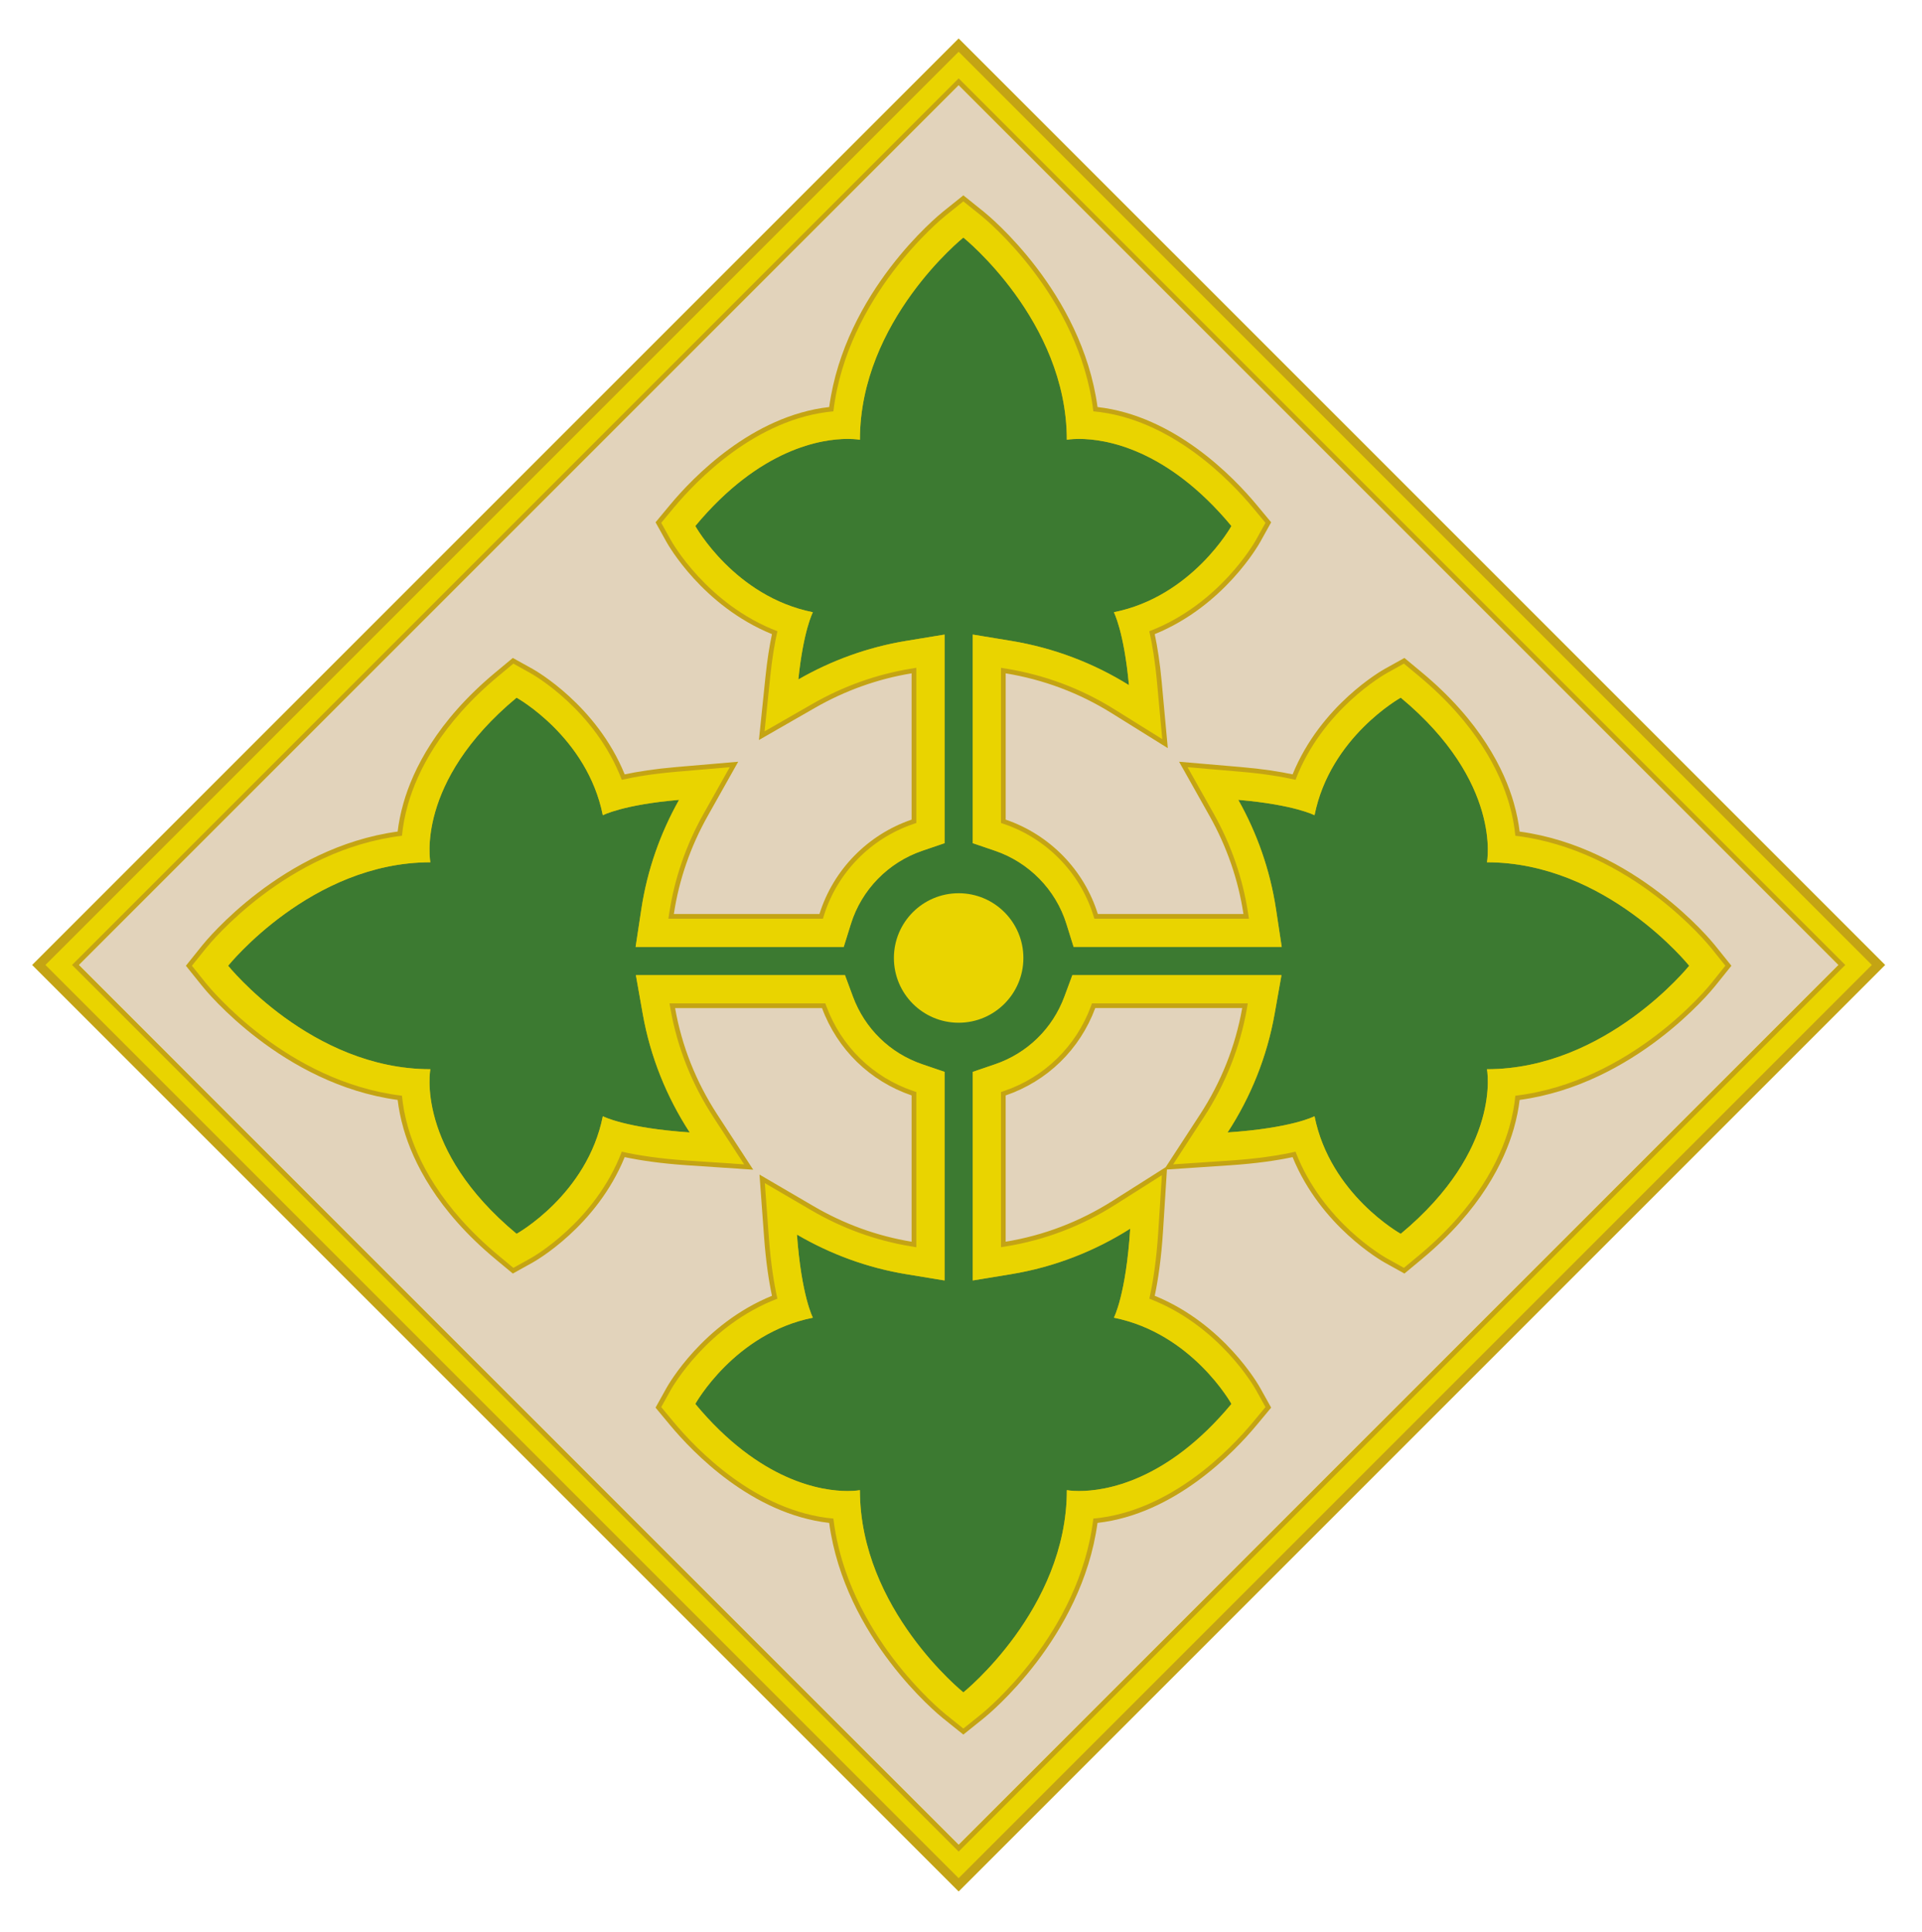 <?xml version="1.0" encoding="utf-8"?>
<!-- Generator: Adobe Illustrator 16.0.0, SVG Export Plug-In . SVG Version: 6.00 Build 0)  -->
<!DOCTYPE svg PUBLIC "-//W3C//DTD SVG 1.1//EN" "http://www.w3.org/Graphics/SVG/1.1/DTD/svg11.dtd">
<svg version="1.1" id="Layer_1" xmlns="http://www.w3.org/2000/svg" xmlns:xlink="http://www.w3.org/1999/xlink" x="0px" y="0px"
	 width="390px" height="392px" viewBox="0 0 390 392" enable-background="new 0 0 390 392" xml:space="preserve">
<g>
	<g>
		
			<rect x="64.926" y="66.207" transform="matrix(-0.707 0.707 -0.707 -0.707 470.526 196.71)" fill="#E2D3BB" width="259.194" height="259.193"/>
		<path fill="#C4A414" d="M194.523,17.25l178.554,178.553L194.523,374.357L15.97,195.804L194.523,17.25 M194.523,7.803l-4.725,4.723
			L11.246,191.08l-4.723,4.724l4.723,4.725l178.553,178.553l4.725,4.723l4.724-4.723l178.554-178.553l4.723-4.725l-4.723-4.724
			L199.247,12.526L194.523,7.803L194.523,7.803z"/>
		<path fill="#E9D400" d="M194.523,17.25l178.554,178.553L194.523,374.357L15.97,195.804L194.523,17.25 M194.523,10.502
			l-3.374,3.375L12.596,192.43l-3.375,3.374l3.375,3.374L191.149,377.73l3.374,3.376l3.374-3.376l178.554-178.553l3.373-3.374
			l-3.373-3.374L197.897,13.877L194.523,10.502L194.523,10.502z"/>
		<path fill="#C4A414" d="M194.523,17.25l178.554,178.553L194.523,374.357L15.97,195.804L194.523,17.25 M194.523,15.901
			l-0.675,0.675L15.295,195.129l-0.675,0.675l0.675,0.675l178.554,178.554l0.675,0.674l0.674-0.674l178.555-178.554l0.675-0.675
			l-0.675-0.675L195.197,16.576L194.523,15.901L194.523,15.901z"/>
	</g>
	<circle fill="#E9D400" cx="194.523" cy="195.804" r="14.554"/>
	<g>
		<path fill="#3C7A31" d="M193.386,346.009c-0.865-0.696-20.302-16.569-22.111-40.133c-5.798-0.168-19.195-2.537-32.763-18.868
			l-1.46-1.758l1.11-1.998c0.328-0.593,7.677-13.545,22.428-18.199c-0.789-2.852-1.71-7.431-2.215-14.3l-0.467-6.332l5.482,3.204
			c6.583,3.847,13.665,6.412,21.049,7.625l3.88,0.64v-36.007l-2.261-0.771c-7.491-2.556-13.368-8.285-16.124-15.72l-0.808-2.181
			h-36.122l0.694,3.921c1.443,8.146,4.485,15.827,9.046,22.831l3.646,5.601l-6.67-0.447c-7.306-0.489-12.124-1.45-15.083-2.269
			c-4.654,14.753-17.608,22.1-18.201,22.428l-1.998,1.111l-1.758-1.461c-16.131-13.401-18.697-26.479-18.866-32.763
			c-23.563-1.808-39.437-21.245-40.132-22.11l-1.679-2.091l1.679-2.091c0.696-0.866,16.569-20.302,40.132-22.111
			c0.169-6.286,2.737-19.363,18.866-32.763l1.758-1.46l1.999,1.11c0.592,0.329,13.546,7.677,18.2,22.429
			c2.648-0.732,6.786-1.58,12.857-2.102l6.291-0.541l-3.094,5.505c-3.702,6.59-6.146,13.664-7.261,21.026l-0.582,3.84h35.888
			l0.732-2.346c2.477-7.939,8.679-14.29,16.588-16.986l2.261-0.771v-36.005l-3.88,0.637c-7.287,1.197-14.282,3.698-20.79,7.435
			l-5.658,3.249l0.673-6.489c0.522-5.054,1.27-8.607,1.926-10.974c-14.753-4.654-22.1-17.606-22.428-18.199l-1.11-1.998l1.46-1.758
			c13.567-16.331,26.966-18.699,32.765-18.868c1.81-23.563,21.244-39.436,22.109-40.132l2.092-1.678l2.092,1.678
			c0.865,0.695,20.302,16.568,22.109,40.132c5.801,0.169,19.196,2.537,32.764,18.868l1.461,1.759l-1.11,1.998
			c-0.328,0.592-7.678,13.546-22.43,18.198c0.704,2.547,1.513,6.47,2.039,12.163l0.616,6.698l-5.709-3.556
			c-6.939-4.322-14.577-7.191-22.702-8.525l-3.883-0.638v36.005l2.265,0.772c7.911,2.699,14.11,9.049,16.585,16.987l0.732,2.345
			h35.888l-0.581-3.84c-1.115-7.362-3.559-14.437-7.26-21.027l-3.095-5.504l6.291,0.54c6.07,0.522,10.208,1.369,12.858,2.103
			c4.652-14.752,17.606-22.1,18.197-22.429l2-1.11l1.756,1.46c16.134,13.401,18.699,26.479,18.87,32.764
			c23.563,1.809,39.437,21.244,40.132,22.11l1.679,2.091l-1.679,2.091c-0.695,0.865-16.568,20.302-40.132,22.111
			c-0.171,6.287-2.738,19.362-18.87,32.762l-1.758,1.461l-1.998-1.111c-0.591-0.328-13.543-7.675-18.197-22.426
			c-2.959,0.82-7.779,1.782-15.088,2.27l-6.671,0.447l3.647-5.603c4.563-7.005,7.606-14.688,9.05-22.831l0.697-3.923h-36.128
			l-0.808,2.181c-2.755,7.433-8.63,13.163-16.12,15.72l-2.264,0.771v36.007l3.883-0.64c8.16-1.34,15.877-4.287,22.938-8.76
			l5.535-3.506l-0.415,6.539c-0.481,7.558-1.464,12.51-2.299,15.53c14.751,4.654,22.099,17.606,22.427,18.199l1.11,1.998
			l-1.461,1.758c-13.569,16.333-26.967,18.7-32.764,18.868c-1.81,23.563-21.244,39.437-22.109,40.133l-2.092,1.678L193.386,346.009z
			"/>
		<path fill="#C4A414" d="M195.478,48.204c0,0,20.995,16.858,20.995,41.034c0,0,0.898-0.176,2.498-0.176
			c5.191,0,17.767,1.861,30.903,17.672c0,0-7.955,14.313-23.857,17.495c0,0,2.054,3.878,3.061,14.795
			c-7.141-4.447-15.227-7.557-23.927-8.987l-7.766-1.276v7.868v29.683v4.779l4.525,1.543c6.904,2.356,12.317,7.896,14.478,14.821
			l1.463,4.69h4.913h29.547h7.769l-1.163-7.681c-1.21-7.979-3.871-15.436-7.651-22.163c11.437,0.982,15.47,3.123,15.47,3.123
			c3.181-15.907,17.495-23.858,17.495-23.858c20.678,17.178,17.494,33.401,17.494,33.401c24.179,0,41.035,20.995,41.035,20.995
			s-16.856,20.997-41.035,20.997c0,0,3.184,16.221-17.494,33.399c0,0-14.314-7.953-17.495-23.858c0,0-4.532,2.412-17.638,3.288
			c4.667-7.168,7.987-15.303,9.539-24.07l1.391-7.847h-7.966h-29.818h-4.65l-1.616,4.36c-2.402,6.488-7.53,11.489-14.067,13.72
			l-4.523,1.543v4.779v29.682v7.868l7.766-1.275c8.782-1.442,16.955-4.66,24.18-9.235c-0.854,13.431-3.313,18.066-3.313,18.066
			c15.906,3.182,23.857,17.495,23.857,17.495c-13.137,15.813-25.714,17.673-30.907,17.673c-1.596,0-2.494-0.177-2.494-0.177
			c0,24.177-20.995,41.033-20.995,41.033s-20.997-16.856-20.997-41.033c0,0-0.897,0.177-2.496,0.177
			c-5.191,0-17.768-1.862-30.903-17.673c0,0,7.954-14.313,23.858-17.495c0,0-2.314-4.361-3.234-16.87
			c6.729,3.931,14.203,6.727,22.192,8.039l7.762,1.275v-7.868v-29.682v-4.779l-4.521-1.543c-6.539-2.229-11.667-7.232-14.071-13.72
			l-1.614-4.36h-4.649h-29.814h-7.967l1.39,7.845c1.552,8.766,4.868,16.9,9.534,24.068c-13.092-0.878-17.633-3.284-17.633-3.284
			c-3.182,15.907-17.497,23.858-17.497,23.858c-20.676-17.178-17.495-33.401-17.495-33.401c-24.175,0-41.034-20.995-41.034-20.995
			s16.859-20.996,41.034-20.996c0,0-3.182-16.222,17.495-33.4c0,0,14.315,7.952,17.497,23.858c0,0,4.035-2.14,15.47-3.122
			c-3.78,6.727-6.443,14.183-7.652,22.162l-1.164,7.681h7.769h29.547h4.913l1.464-4.69c2.161-6.925,7.573-12.466,14.479-14.821
			l4.521-1.542v-4.78v-29.683v-7.867l-7.762,1.275c-7.902,1.298-15.271,4.022-21.911,7.835c1.04-10.046,2.953-13.644,2.953-13.644
			c-15.906-3.182-23.858-17.495-23.858-17.495c13.136-15.812,25.714-17.672,30.905-17.672c1.598,0,2.496,0.176,2.496,0.176
			C174.482,65.062,195.478,48.204,195.478,48.204 M195.478,39.637l-4.183,3.358c-0.879,0.706-19.853,16.203-23.041,39.599
			c-15.658,1.778-27.657,14.27-32.312,19.872l-2.92,3.516l2.22,3.996c0.334,0.602,7.35,12.971,21.4,18.697
			c-0.48,2.25-0.943,5.058-1.302,8.51l-1.344,12.977l11.315-6.497c6.159-3.537,12.775-5.904,19.666-7.035v29.682v0.001
			c-8.914,3.04-15.903,10.2-18.697,19.152l0,0l0,0h-29.547l0,0c1.056-6.961,3.367-13.653,6.872-19.891l6.186-11.008l-12.581,1.08
			c-4.358,0.375-7.796,0.919-10.451,1.484c-5.727-14.052-18.098-21.068-18.7-21.403l-3.996-2.22l-3.517,2.921
			c-11.987,9.958-16.758,19.869-18.65,26.429c-0.628,2.176-1,4.152-1.207,5.881c-23.403,3.182-38.905,22.164-39.61,23.042
			l-3.359,4.183l3.359,4.183c0.706,0.88,16.208,19.86,39.61,23.042c0.207,1.73,0.579,3.706,1.207,5.881
			c1.892,6.561,6.663,16.471,18.65,26.43l3.517,2.921l3.996-2.22c0.603-0.333,12.975-7.351,18.7-21.403
			c3.103,0.66,7.272,1.29,12.738,1.655l13.34,0.896l-7.294-11.204c-4.313-6.628-7.192-13.892-8.556-21.591h29.814l0,0
			c3.105,8.38,9.73,14.84,18.176,17.722l0,0v29.682c-6.979-1.146-13.674-3.573-19.902-7.215l-10.964-6.406l0.931,12.665
			c0.374,5.072,0.974,8.984,1.602,11.933c-14.052,5.726-21.068,18.095-21.402,18.697l-2.221,3.998l2.921,3.515
			c4.653,5.603,16.652,18.093,32.31,19.873c3.188,23.396,22.165,38.892,23.044,39.599l4.182,3.356l4.184-3.358
			c0.876-0.705,19.851-16.201,23.039-39.597c15.659-1.78,27.658-14.271,32.311-19.873l2.923-3.515l-2.222-3.996
			c-0.334-0.604-7.352-12.973-21.401-18.699c0.679-3.187,1.325-7.504,1.688-13.196l0.789-12.427l12.754-0.855
			c5.471-0.365,9.641-0.995,12.745-1.655c5.727,14.048,18.095,21.065,18.695,21.399l3.998,2.22l3.518-2.921
			c11.986-9.958,16.76-19.867,18.651-26.428c0.628-2.177,0.999-4.152,1.206-5.88c23.406-3.182,38.907-22.166,39.611-23.043
			l3.358-4.183l-3.358-4.183c-0.704-0.878-16.206-19.859-39.611-23.041c-0.207-1.729-0.578-3.705-1.206-5.882
			c-1.892-6.56-6.663-16.47-18.651-26.429l-3.518-2.921l-3.996,2.22c-0.603,0.335-12.973,7.351-18.697,21.402
			c-2.657-0.566-6.093-1.109-10.452-1.484l-12.581-1.08l6.186,11.008c3.506,6.237,5.817,12.93,6.873,19.892l0,0h-0.002h-29.547
			c-2.792-8.952-9.779-16.112-18.696-19.153l-0.002-0.001v-29.682h0.002c7.687,1.264,14.913,3.977,21.476,8.065l11.418,7.113
			l-1.233-13.395c-0.369-4.021-0.884-7.226-1.419-9.736c14.052-5.725,21.069-18.095,21.403-18.697l2.222-3.997l-2.923-3.516
			c-4.652-5.602-16.651-18.093-32.309-19.872c-3.188-23.396-22.165-38.893-23.041-39.599L195.478,39.637L195.478,39.637z
			 M222.24,204.551h0.002h29.816l0,0c-1.364,7.7-4.244,14.963-8.559,21.593l-6.966,10.697l-10.779,6.83
			c-6.678,4.231-13.976,7.018-21.688,8.285h-0.002l0,0v-29.682h0.002C212.513,219.391,219.137,212.931,222.24,204.551
			L222.24,204.551z"/>
		<path fill="#E9D400" d="M195.478,48.204c0,0,20.995,16.858,20.995,41.034c0,0,0.898-0.176,2.498-0.176
			c5.191,0,17.767,1.861,30.903,17.672c0,0-7.955,14.313-23.857,17.495c0,0,2.054,3.878,3.061,14.795
			c-7.141-4.447-15.227-7.557-23.927-8.987l-7.766-1.276v7.868v29.683v4.779l4.525,1.543c6.904,2.356,12.317,7.896,14.478,14.821
			l1.463,4.69h4.913h29.547h7.769l-1.163-7.681c-1.21-7.979-3.871-15.436-7.651-22.163c11.437,0.982,15.47,3.123,15.47,3.123
			c3.181-15.907,17.495-23.858,17.495-23.858c20.678,17.178,17.494,33.401,17.494,33.401c24.179,0,41.035,20.995,41.035,20.995
			s-16.856,20.997-41.035,20.997c0,0,3.184,16.221-17.494,33.399c0,0-14.314-7.953-17.495-23.858c0,0-4.532,2.412-17.638,3.288
			c4.667-7.168,7.987-15.303,9.539-24.07l1.391-7.847h-7.966h-29.818h-4.65l-1.616,4.36c-2.402,6.488-7.53,11.489-14.067,13.72
			l-4.523,1.543v4.779v29.682v7.868l7.766-1.275c8.782-1.442,16.955-4.66,24.18-9.235c-0.854,13.431-3.313,18.066-3.313,18.066
			c15.906,3.182,23.857,17.495,23.857,17.495c-13.137,15.813-25.714,17.673-30.907,17.673c-1.596,0-2.494-0.177-2.494-0.177
			c0,24.177-20.995,41.033-20.995,41.033s-20.997-16.856-20.997-41.033c0,0-0.897,0.177-2.496,0.177
			c-5.191,0-17.768-1.862-30.903-17.673c0,0,7.954-14.313,23.858-17.495c0,0-2.314-4.361-3.234-16.87
			c6.729,3.931,14.203,6.727,22.192,8.039l7.762,1.275v-7.868v-29.682v-4.779l-4.521-1.543c-6.539-2.229-11.667-7.232-14.071-13.72
			l-1.614-4.36h-4.649h-29.814h-7.967l1.39,7.845c1.552,8.766,4.868,16.9,9.534,24.068c-13.092-0.878-17.633-3.284-17.633-3.284
			c-3.182,15.907-17.497,23.858-17.497,23.858c-20.676-17.178-17.495-33.401-17.495-33.401c-24.175,0-41.034-20.995-41.034-20.995
			s16.859-20.996,41.034-20.996c0,0-3.182-16.222,17.495-33.4c0,0,14.315,7.952,17.497,23.858c0,0,4.035-2.14,15.47-3.122
			c-3.78,6.727-6.443,14.183-7.652,22.162l-1.164,7.681h7.769h29.547h4.913l1.464-4.69c2.161-6.925,7.573-12.466,14.479-14.821
			l4.521-1.542v-4.78v-29.683v-7.867l-7.762,1.275c-7.902,1.298-15.271,4.022-21.911,7.835c1.04-10.046,2.953-13.644,2.953-13.644
			c-15.906-3.182-23.858-17.495-23.858-17.495c13.136-15.812,25.714-17.672,30.905-17.672c1.598,0,2.496,0.176,2.496,0.176
			C174.482,65.062,195.478,48.204,195.478,48.204 M195.478,40.861l-3.585,2.878c-0.875,0.703-19.965,16.294-22.788,39.727
			c-15.678,1.417-27.778,14.012-32.428,19.609l-2.504,3.014l1.903,3.426c0.332,0.6,7.434,13.121,21.67,18.571
			c-0.531,2.33-1.058,5.353-1.455,9.196l-1.152,11.124l9.698-5.568c6.26-3.593,12.984-6,19.989-7.15l1.107-0.182v1.123v29.683v0.683
			l-0.646,0.22c-8.627,2.942-15.392,9.871-18.096,18.535l-0.209,0.67h-0.702h-29.547h-1.109l0.167-1.097
			c1.071-7.076,3.421-13.877,6.981-20.215l5.303-9.437l-10.784,0.927c-4.778,0.41-8.417,1.021-11.122,1.635
			c-5.45-14.235-17.974-21.339-18.573-21.671l-3.426-1.903l-3.014,2.504c-11.8,9.804-16.489,19.528-18.343,25.959
			c-0.701,2.431-1.071,4.613-1.249,6.465c-23.44,2.818-39.039,21.916-39.742,22.791l-2.879,3.585l2.879,3.586
			c0.703,0.874,16.302,19.97,39.742,22.788c0.177,1.853,0.548,4.036,1.249,6.468c1.854,6.431,6.543,16.154,18.343,25.958
			l3.014,2.503l3.425-1.901c0.6-0.333,13.124-7.437,18.574-21.671c3.117,0.707,7.477,1.407,13.392,1.806l11.434,0.768l-6.251-9.607
			c-4.384-6.732-7.31-14.117-8.695-21.941l-0.198-1.122h1.138h29.814h0.664l0.231,0.623c3.005,8.112,9.417,14.363,17.591,17.151
			l0.645,0.22v0.682v29.682v1.124l-1.106-0.183c-7.095-1.165-13.902-3.631-20.232-7.333l-9.398-5.491l0.799,10.855
			c0.404,5.512,1.076,9.618,1.751,12.592c-14.234,5.45-21.337,17.972-21.67,18.572l-1.903,3.426l2.504,3.014
			c4.649,5.598,16.749,18.191,32.426,19.61c2.824,23.433,21.915,39.022,22.79,39.727l3.585,2.878l3.585-2.878
			c0.874-0.704,19.964-16.294,22.788-39.727c15.677-1.419,27.777-14.013,32.426-19.61l2.505-3.014l-1.902-3.426
			c-0.334-0.601-7.436-13.12-21.668-18.572c0.725-3.194,1.442-7.698,1.834-13.845l0.712-11.213l-9.491,6.013
			c-6.788,4.3-14.202,7.133-22.044,8.421l-1.11,0.183v-1.124v-29.682v-0.682l0.646-0.22c8.175-2.792,14.583-9.043,17.588-17.151
			l0.23-0.623h0.666h29.818h1.135l-0.197,1.122c-1.387,7.825-4.313,15.209-8.701,21.945l-6.251,9.603l11.433-0.764
			c5.92-0.397,10.281-1.1,13.398-1.808c5.449,14.232,17.972,21.334,18.571,21.669l3.424,1.901l3.015-2.503
			c11.802-9.802,16.491-19.528,18.346-25.958c0.701-2.43,1.072-4.613,1.249-6.464c23.444-2.818,39.039-21.919,39.742-22.793
			l2.878-3.584l-2.878-3.585c-0.703-0.874-16.298-19.974-39.742-22.79c-0.177-1.852-0.548-4.034-1.249-6.466
			c-1.854-6.431-6.544-16.156-18.346-25.959l-3.013-2.504l-3.426,1.903c-0.6,0.333-13.122,7.435-18.571,21.67
			c-2.707-0.614-6.345-1.225-11.124-1.635l-10.784-0.926l5.305,9.436c3.56,6.338,5.908,13.14,6.981,20.215l0.166,1.098h-1.11
			h-29.547h-0.703l-0.208-0.67c-2.701-8.662-9.465-15.591-18.093-18.535l-0.648-0.221v-0.682v-29.683v-1.124l1.11,0.183
			c7.812,1.283,15.155,4.041,21.828,8.197l9.785,6.096l-1.059-11.481c-0.406-4.429-0.987-7.842-1.569-10.412
			c14.232-5.45,21.338-17.973,21.672-18.572l1.902-3.425l-2.505-3.015c-4.648-5.597-16.749-18.191-32.424-19.609
			c-2.826-23.433-21.916-39.024-22.79-39.727L195.478,40.861L195.478,40.861z"/>
	</g>
	<circle fill="#E9D400" cx="194.522" cy="194.388" r="13.138"/>
</g>
</svg>
